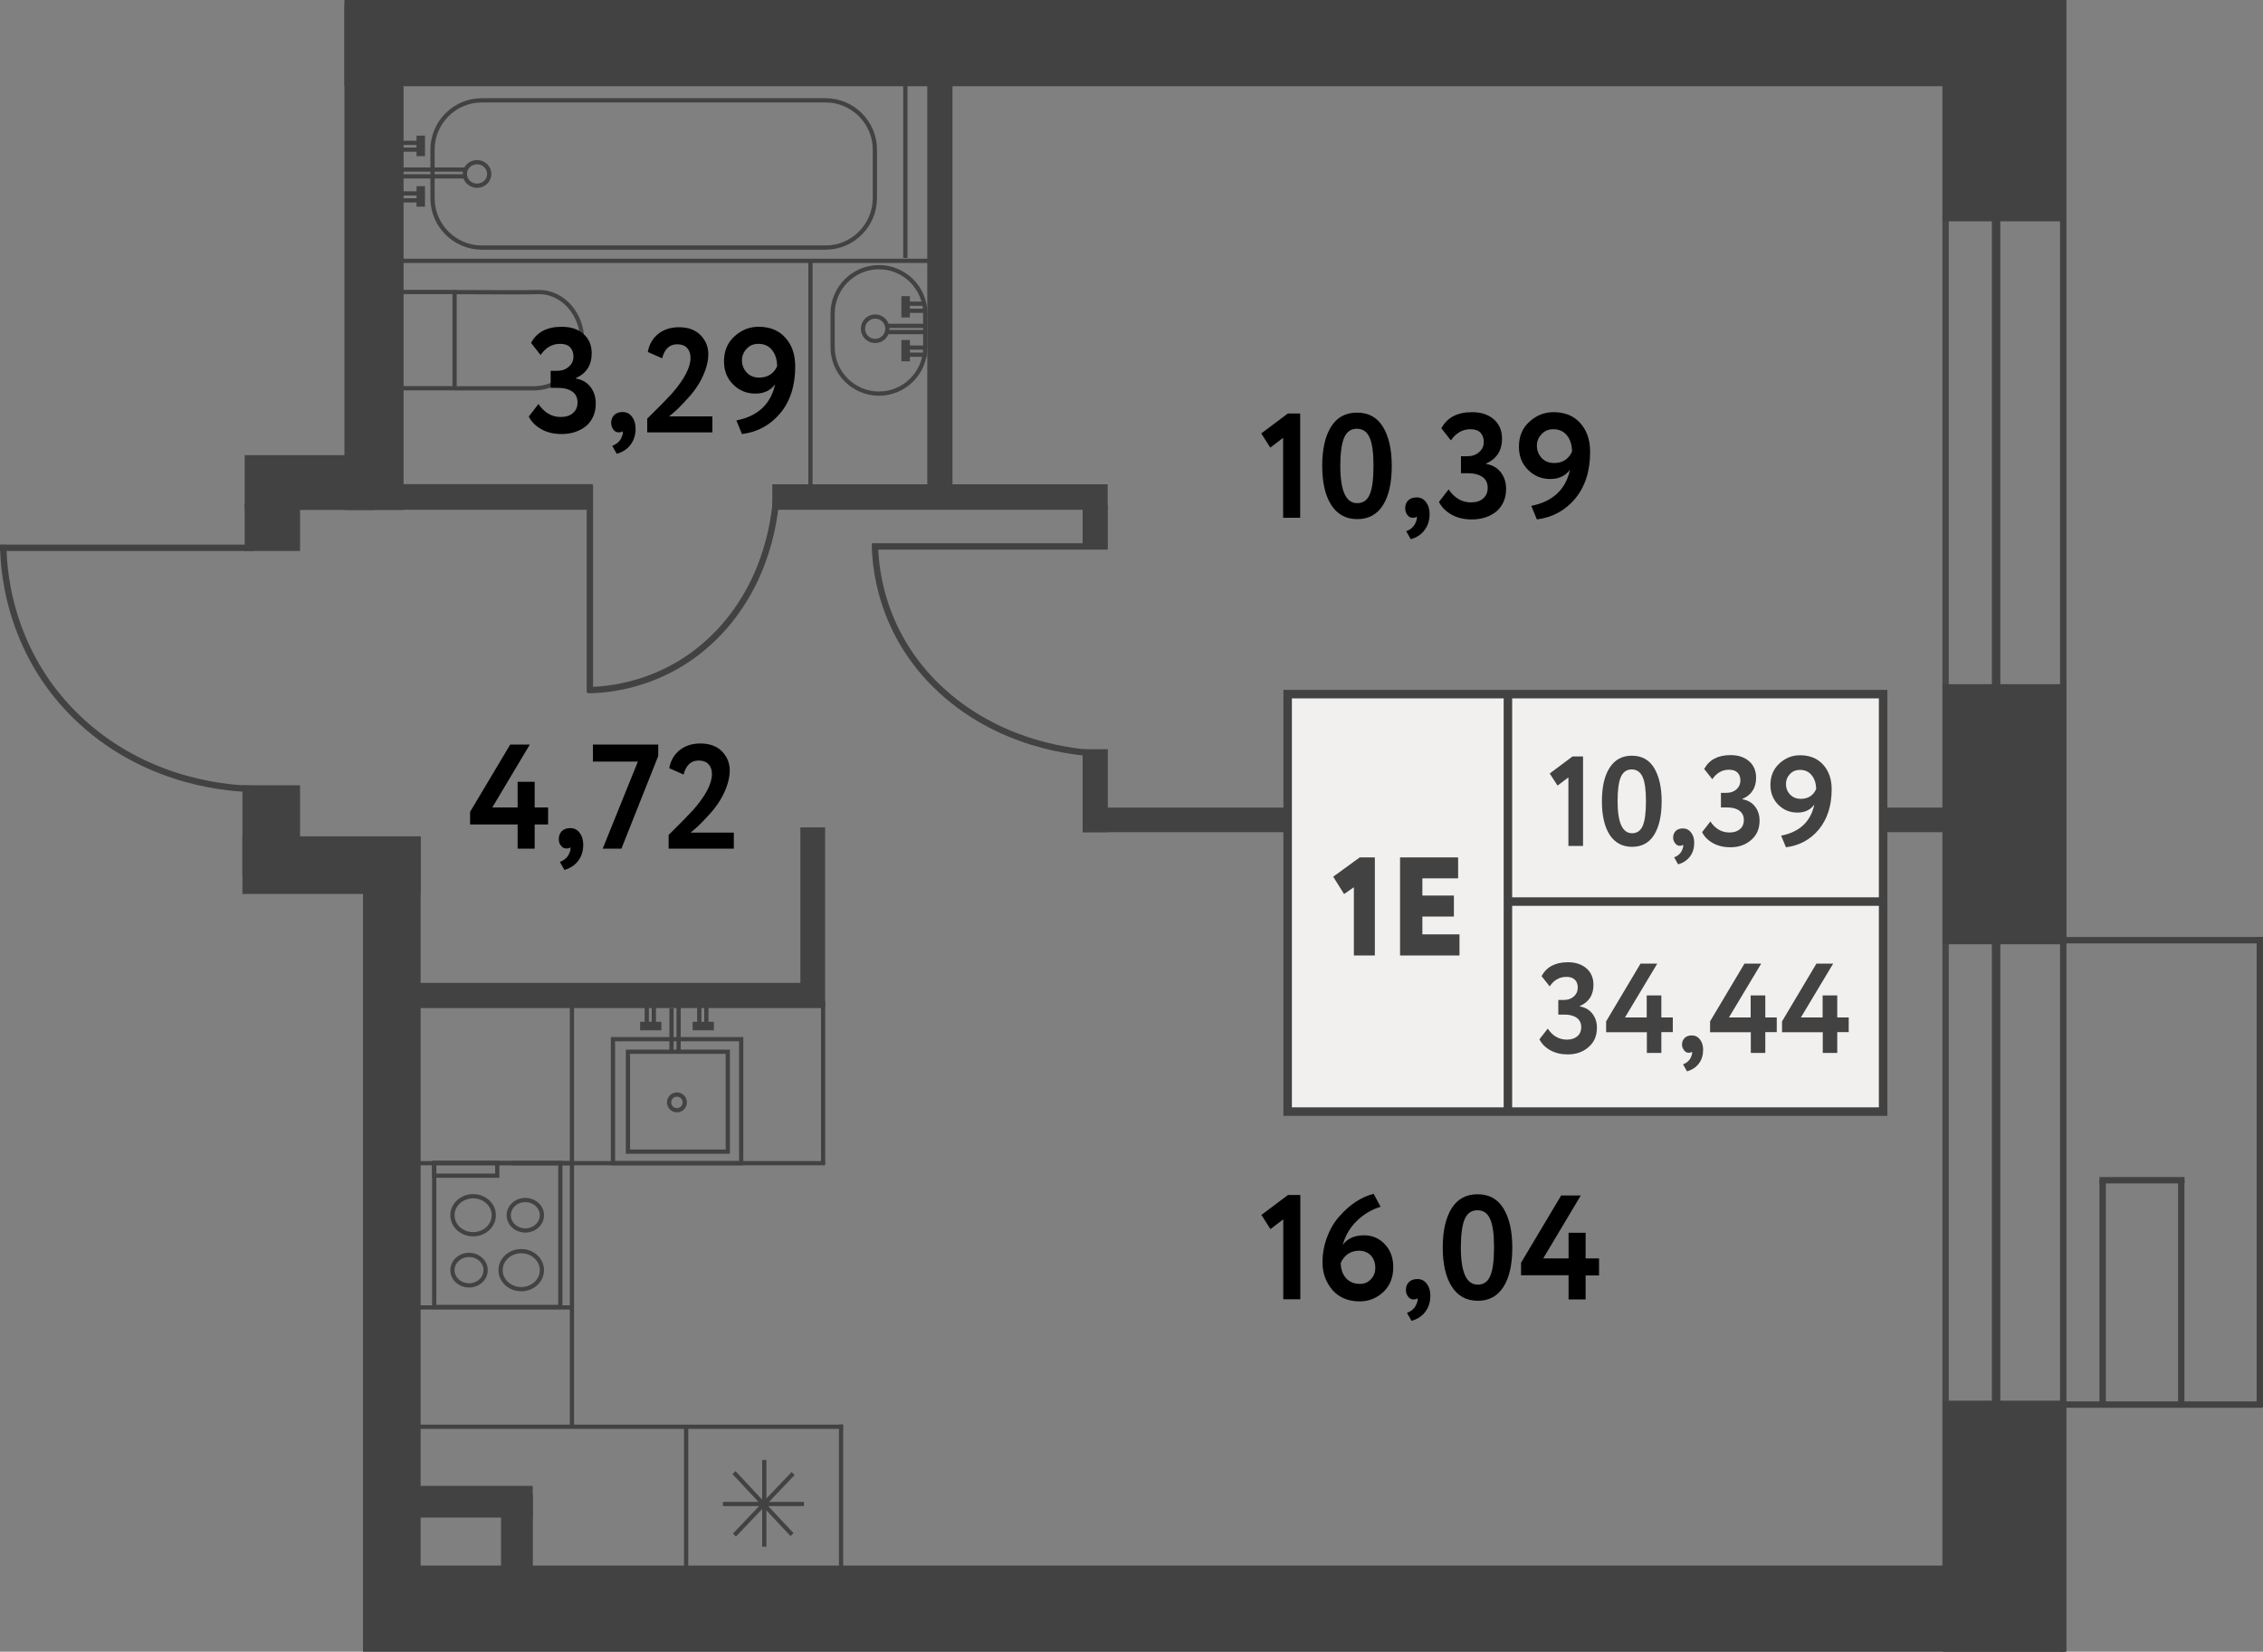<?xml version="1.0" encoding="utf-8"?>
<!-- Generator: Adobe Illustrator 27.6.1, SVG Export Plug-In . SVG Version: 6.00 Build 0)  --><svg version="1.1" id="Слой_1" xmlns="http://www.w3.org/2000/svg" xmlns:xlink="http://www.w3.org/1999/xlink" x="0px" y="0px"
	 w="150px" h="109.48px" viewBox="0 0 150 109.48" enable-background="new 0 0 150 109.48" xml:space="preserve">
<rect x="0" y="0" width="150" height="109.48" fill="#808080" stroke="none"/>
<line fill="none" stroke="#424242" stroke-width="0.422" stroke-miterlimit="10" x1="136.76" y1="109.48" x2="136.76" y2="0"/>
<line fill="none" stroke="#484747" stroke-width="0.422" stroke-miterlimit="10" x1="128.96" y1="1.94" x2="128.96" y2="106.63"/>
<line fill="none" stroke="#424242" stroke-width="0.563" stroke-miterlimit="10" x1="132.31" y1="1.94" x2="132.31" y2="106.15"/>
<rect x="16.07" y="52.05" fill="#424242" width="3.82" height="5.91"/>
<rect x="22.83" y="0.31" fill="#424242" width="3.92" height="33.49"/>
<rect x="16.22" y="33.41" fill="#424242" width="3.67" height="3.11"/>
<rect x="16.22" y="30.17" fill="#424242" width="8.57" height="3.63"/>
<g>
	<line fill="none" stroke="#424242" stroke-width="0.422" stroke-miterlimit="10" x1="149.98" y1="93.1" x2="130.18" y2="93.1"/>
	<line fill="none" stroke="#424242" stroke-width="0.422" stroke-miterlimit="10" x1="150" y1="62.32" x2="132.03" y2="62.32"/>
	<line fill="none" stroke="#424242" stroke-width="0.422" stroke-miterlimit="10" x1="149.79" y1="93.26" x2="149.79" y2="62.11"/>
	<line fill="none" stroke="#424242" stroke-width="0.422" stroke-miterlimit="10" x1="144.58" y1="93.1" x2="144.58" y2="78.23"/>
	<line fill="none" stroke="#424242" stroke-width="0.422" stroke-miterlimit="10" x1="139.37" y1="93.1" x2="139.37" y2="78.23"/>
	<line fill="none" stroke="#424242" stroke-width="0.422" stroke-miterlimit="10" x1="144.8" y1="78.23" x2="139.16" y2="78.23"/>
</g>
<rect x="26.83" y="65.15" fill="#424242" width="27.78" height="1.67"/>
<rect x="128.76" y="0" fill="#424242" width="7.99" height="14.67"/>
<rect x="71.76" y="53.53" fill="#424242" width="59.3" height="1.63"/>
<rect x="128.78" y="92.84" fill="#424242" width="8.11" height="16.65"/>
<rect x="51.19" y="32.1" fill="#424242" width="22.23" height="1.69"/>
<rect x="23.09" y="32.09" fill="#424242" width="16.2" height="1.7"/>
<rect x="71.76" y="33.52" fill="#424242" width="1.67" height="2.9"/>
<rect x="71.76" y="49.66" fill="#424242" width="1.67" height="5.5"/>
<rect x="47.92" y="59.97" transform="matrix(5.545259e-11 -1 1 5.545259e-11 -6.919 114.672)" fill="#424242" width="11.91" height="1.64"/>
<rect x="128.76" y="45.35" fill="#424242" width="8.19" height="17.24"/>
<rect x="24.94" y="98.49" fill="#424242" width="10.37" height="2.1"/>
<rect x="31.05" y="101.23" transform="matrix(4.532025e-11 -1 1 4.532025e-11 -68.02 136.547)" fill="#424242" width="6.42" height="2.11"/>
<rect x="76.93" y="-54.11" transform="matrix(-3.779379e-10 1 -1 -3.779379e-10 82.649 -76.933)" fill="#424242" width="5.72" height="113.93"/>
<rect x="77.62" y="50.21" transform="matrix(-3.726870e-10 1 -1 -3.726870e-10 187.101 26.15)" fill="#424242" width="5.72" height="112.83"/>
<rect x="48.4" y="17.93" transform="matrix(-6.209275e-10 1 -1 -6.209275e-10 81.064 -43.543)" fill="#424242" width="27.8" height="1.67"/>
<g>
	<line fill="none" stroke="#424242" stroke-width="0.422" stroke-miterlimit="10" x1="16.84" y1="36.31" x2="0" y2="36.31"/>
	<path fill="none" stroke="#424242" stroke-width="0.422" stroke-miterlimit="10" d="M16.75,52.29c-1.28-0.03-6.76-0.27-11.33-4.45
		c-5.11-4.66-5.2-10.69-5.2-11.73"/>
</g>
<g>
	<line fill="none" stroke="#424242" stroke-width="0.422" stroke-miterlimit="10" x1="73.36" y1="36.22" x2="57.81" y2="36.22"/>
	<g>
		<path fill="none" stroke="#424242" stroke-width="0.422" stroke-miterlimit="10" d="M73.27,49.96
			c-1.19-0.02-6.24-0.24-10.46-3.83C58.09,42.12,58,36.95,58,36.05"/>
	</g>
</g>
<g>
	<line fill="none" stroke="#424242" stroke-width="0.422" stroke-miterlimit="10" x1="39.1" y1="32.17" x2="39.1" y2="45.91"/>
	<g>
		<path fill="none" stroke="#424242" stroke-width="0.422" stroke-miterlimit="10" d="M51.48,32.24c-0.02,1.05-0.21,5.52-3.44,9.25
			c-3.61,4.17-8.27,4.25-9.08,4.25"/>
	</g>
</g>
<g>
	
		<rect x="26.41" y="19.36" transform="matrix(-1 -4.483359e-11 4.483359e-11 -1 56.541 45.094)" fill="none" stroke="#424242" stroke-width="0.281" stroke-miterlimit="10" width="3.71" height="6.38"/>
	<path fill="none" stroke="#424242" stroke-width="0.281" stroke-miterlimit="10" d="M30.13,19.36c2.9,0.02,4.92,0.02,5.47,0
		c0.07,0,0.27-0.01,0.53,0.03c0.13,0.02,0.5,0.09,0.91,0.33c0.13,0.07,0.55,0.33,0.92,0.85c0.46,0.64,0.56,1.28,0.59,1.49
		c0.02,0.15,0.07,0.67-0.11,1.3c-0.07,0.26-0.21,0.63-0.48,1.02c-0.14,0.2-0.69,0.93-1.69,1.23c-0.34,0.1-0.63,0.12-0.83,0.13h-5.25
		"/>
</g>
<line fill="none" stroke="#424242" stroke-width="0.281" stroke-miterlimit="10" x1="61.63" y1="17.29" x2="26.61" y2="17.29"/>
<g>
	<g>
		<path fill="none" stroke="#424242" stroke-width="0.281" stroke-miterlimit="10" d="M58.26,26.09L58.26,26.09
			c1.69,0,3.07-1.38,3.07-3.07v-2.24c0-1.69-1.38-3.07-3.07-3.07h0c-1.69,0-3.07,1.38-3.07,3.07v2.24
			C55.19,24.71,56.57,26.09,58.26,26.09z"/>
		<circle fill="none" stroke="#424242" stroke-width="0.281" stroke-miterlimit="10" cx="58.01" cy="21.79" r="0.81"/>
	</g>
	<g>
		<g>
			<line fill="none" stroke="#424242" stroke-width="0.281" stroke-miterlimit="10" x1="61.37" y1="20.6" x2="60.14" y2="20.6"/>
			<line fill="none" stroke="#424242" stroke-width="0.281" stroke-miterlimit="10" x1="61.37" y1="20.13" x2="60.14" y2="20.13"/>
			<line fill="none" stroke="#424242" stroke-width="0.563" stroke-miterlimit="10" x1="60.03" y1="21.04" x2="60.03" y2="19.63"/>
		</g>
		<g>
			<line fill="none" stroke="#424242" stroke-width="0.281" stroke-miterlimit="10" x1="61.42" y1="23.51" x2="60.15" y2="23.51"/>
			<line fill="none" stroke="#424242" stroke-width="0.281" stroke-miterlimit="10" x1="61.42" y1="23.04" x2="60.15" y2="23.04"/>
			<line fill="none" stroke="#424242" stroke-width="0.563" stroke-miterlimit="10" x1="60.03" y1="23.95" x2="60.03" y2="22.54"/>
		</g>
		<line fill="none" stroke="#424242" stroke-width="0.281" stroke-miterlimit="10" x1="61.31" y1="22.01" x2="58.8" y2="22.01"/>
		<line fill="none" stroke="#424242" stroke-width="0.281" stroke-miterlimit="10" x1="61.23" y1="21.6" x2="58.8" y2="21.6"/>
	</g>
</g>
<g>
	<g>
		<path fill="none" stroke="#424242" stroke-width="0.281" stroke-miterlimit="10" d="M54.73,16.41h-22.8
			c-1.79,0-3.26-1.47-3.26-3.26V9.91c0-1.79,1.47-3.26,3.26-3.26h22.8c1.79,0,3.26,1.47,3.26,3.26v3.24
			C57.98,14.94,56.52,16.41,54.73,16.41z"/>
		<ellipse fill="none" stroke="#424242" stroke-width="0.281" stroke-miterlimit="10" cx="31.62" cy="11.53" rx="0.81" ry="0.78"/>
	</g>
	<g>
		<g>
			<g>
				<line fill="none" stroke="#424242" stroke-width="0.281" stroke-miterlimit="10" x1="26.51" y1="9.92" x2="27.77" y2="9.92"/>
				<line fill="none" stroke="#424242" stroke-width="0.281" stroke-miterlimit="10" x1="26.51" y1="9.47" x2="27.77" y2="9.47"/>
				<line fill="none" stroke="#424242" stroke-width="0.563" stroke-miterlimit="10" x1="27.89" y1="10.35" x2="27.89" y2="8.99"/>
			</g>
			<g>
				
					<line fill="none" stroke="#424242" stroke-width="0.281" stroke-miterlimit="10" x1="26.51" y1="13.28" x2="27.77" y2="13.28"/>
				
					<line fill="none" stroke="#424242" stroke-width="0.281" stroke-miterlimit="10" x1="26.51" y1="12.82" x2="27.77" y2="12.82"/>
				<line fill="none" stroke="#424242" stroke-width="0.563" stroke-miterlimit="10" x1="27.89" y1="13.7" x2="27.89" y2="12.34"/>
			</g>
		</g>
		<line fill="none" stroke="#424242" stroke-width="0.281" stroke-miterlimit="10" x1="26.71" y1="11.69" x2="30.85" y2="11.69"/>
		<line fill="none" stroke="#424242" stroke-width="0.281" stroke-miterlimit="10" x1="26.63" y1="11.24" x2="30.81" y2="11.24"/>
	</g>
</g>
<line fill="none" stroke="#424242" stroke-width="0.281" stroke-miterlimit="10" x1="60.01" y1="4.6" x2="60.01" y2="17.1"/>
<line fill="none" stroke="#424242" stroke-width="0.281" stroke-miterlimit="10" x1="53.72" y1="17.29" x2="53.72" y2="32.47"/>
<g>
	<line fill="none" stroke="#424242" stroke-width="0.281" stroke-miterlimit="10" x1="50.66" y1="96.77" x2="50.66" y2="102.52"/>
	<line fill="none" stroke="#424242" stroke-width="0.281" stroke-miterlimit="10" x1="47.92" y1="99.69" x2="53.29" y2="99.69"/>
	<line fill="none" stroke="#424242" stroke-width="0.281" stroke-miterlimit="10" x1="48.65" y1="97.61" x2="52.5" y2="101.72"/>
	<line fill="none" stroke="#424242" stroke-width="0.281" stroke-miterlimit="10" x1="52.57" y1="97.67" x2="48.68" y2="101.75"/>
</g>
<g>
	<line fill="none" stroke="#424242" stroke-width="0.281" stroke-miterlimit="10" x1="38.01" y1="86.66" x2="26.69" y2="86.66"/>
	<g>
		<g>
			
				<rect x="28.77" y="77.1" transform="matrix(-1 -8.221614e-11 8.221614e-11 -1 65.911 163.729)" fill="none" stroke="#424242" stroke-width="0.281" stroke-miterlimit="10" width="8.36" height="9.54"/>
			<g>
				<g>
					
						<ellipse fill="none" stroke="#424242" stroke-width="0.281" stroke-miterlimit="10" cx="34.55" cy="84.19" rx="1.37" ry="1.26"/>
					
						<ellipse fill="none" stroke="#424242" stroke-width="0.281" stroke-miterlimit="10" cx="31.09" cy="84.19" rx="1.1" ry="1.01"/>
				</g>
				<g>
					
						<ellipse fill="none" stroke="#424242" stroke-width="0.281" stroke-miterlimit="10" cx="31.36" cy="80.55" rx="1.37" ry="1.26"/>
					
						<ellipse fill="none" stroke="#424242" stroke-width="0.281" stroke-miterlimit="10" cx="34.82" cy="80.55" rx="1.1" ry="1.01"/>
				</g>
			</g>
			
				<rect x="28.77" y="77.1" transform="matrix(-1 -8.178137e-11 8.178137e-11 -1 61.73 155.029)" fill="none" stroke="#424242" stroke-width="0.281" stroke-miterlimit="10" width="4.18" height="0.84"/>
		</g>
		<line fill="none" stroke="#424242" stroke-width="0.281" stroke-miterlimit="10" x1="37.93" y1="77.1" x2="26.69" y2="77.1"/>
	</g>
</g>
<g>
	
		<rect x="40.76" y="68.74" transform="matrix(4.492057e-11 -1 1 4.492057e-11 -28.111 117.859)" fill="none" stroke="#424242" stroke-width="0.281" stroke-miterlimit="10" width="8.22" height="8.5"/>
	<circle fill="none" stroke="#424242" stroke-width="0.281" stroke-miterlimit="10" cx="44.87" cy="73.07" r="0.52"/>
	<g>
		<g>
			<line fill="none" stroke="#424242" stroke-width="0.281" stroke-miterlimit="10" x1="46.35" y1="66.63" x2="46.35" y2="67.89"/>
			<line fill="none" stroke="#424242" stroke-width="0.281" stroke-miterlimit="10" x1="46.82" y1="66.63" x2="46.82" y2="67.89"/>
			<line fill="none" stroke="#424242" stroke-width="0.563" stroke-miterlimit="10" x1="45.91" y1="68.01" x2="47.32" y2="68.01"/>
		</g>
		<g>
			<line fill="none" stroke="#424242" stroke-width="0.281" stroke-miterlimit="10" x1="42.87" y1="66.63" x2="42.87" y2="67.89"/>
			<line fill="none" stroke="#424242" stroke-width="0.281" stroke-miterlimit="10" x1="43.34" y1="66.63" x2="43.34" y2="67.89"/>
			<line fill="none" stroke="#424242" stroke-width="0.563" stroke-miterlimit="10" x1="42.43" y1="68.01" x2="43.84" y2="68.01"/>
		</g>
	</g>
	<line fill="none" stroke="#424242" stroke-width="0.281" stroke-miterlimit="10" x1="44.51" y1="66.83" x2="44.51" y2="69.79"/>
	<line fill="none" stroke="#424242" stroke-width="0.281" stroke-miterlimit="10" x1="44.98" y1="66.75" x2="44.98" y2="69.79"/>
	
		<rect x="41.62" y="69.71" transform="matrix(4.508755e-11 -1 1 4.508755e-11 -28.089 117.954)" fill="none" stroke="#424242" stroke-width="0.281" stroke-miterlimit="10" width="6.62" height="6.62"/>
</g>
<line fill="none" stroke="#424242" stroke-width="0.281" stroke-miterlimit="10" x1="33.89" y1="77.1" x2="54.68" y2="77.1"/>
<line fill="none" stroke="#424242" stroke-width="0.281" stroke-miterlimit="10" x1="54.56" y1="66.36" x2="54.56" y2="77.2"/>
<line fill="none" stroke="#424242" stroke-width="0.281" stroke-miterlimit="10" x1="37.91" y1="66.36" x2="37.91" y2="94.57"/>
<line fill="none" stroke="#424242" stroke-width="0.281" stroke-miterlimit="10" x1="27.14" y1="94.57" x2="55.87" y2="94.57"/>
<line fill="none" stroke="#424242" stroke-width="0.281" stroke-miterlimit="10" x1="45.48" y1="94.49" x2="45.48" y2="105.3"/>
<line fill="none" stroke="#424242" stroke-width="0.281" stroke-miterlimit="10" x1="55.75" y1="94.42" x2="55.75" y2="105.16"/>
<g>
	<path fill="#010000" d="M37.23,28.77c-0.51,0-0.95-0.1-1.33-0.31c-0.38-0.21-0.67-0.49-0.85-0.85l0.64-0.83
		c0.39,0.57,0.88,0.86,1.48,0.86c0.35,0,0.62-0.09,0.82-0.27c0.2-0.18,0.29-0.41,0.29-0.69c0-0.31-0.11-0.56-0.34-0.72
		s-0.54-0.25-0.94-0.25H36.5v-1.13h0.44c0.3,0,0.55-0.09,0.76-0.27s0.31-0.4,0.31-0.68c0-0.26-0.08-0.47-0.23-0.62
		c-0.15-0.15-0.37-0.22-0.65-0.22c-0.53,0-0.96,0.25-1.3,0.74l-0.63-0.8c0.38-0.72,1.06-1.07,2.04-1.07c0.6,0,1.08,0.16,1.44,0.48
		c0.36,0.32,0.54,0.74,0.54,1.28c0,0.78-0.35,1.33-1.05,1.64v0.03c0.41,0.07,0.74,0.26,0.97,0.56c0.23,0.3,0.35,0.66,0.35,1.09
		c0,0.62-0.21,1.12-0.64,1.5C38.42,28.58,37.88,28.77,37.23,28.77z"/>
	<path fill="#010000" d="M40.51,28.03c0-0.22,0.07-0.39,0.2-0.52s0.32-0.2,0.56-0.2c0.26,0,0.46,0.1,0.62,0.31
		c0.16,0.21,0.24,0.47,0.24,0.79c0,0.41-0.11,0.77-0.33,1.06c-0.22,0.3-0.53,0.5-0.92,0.61l-0.3-0.53c0.29-0.11,0.5-0.29,0.6-0.52
		c0.1-0.2,0.13-0.35,0.09-0.45c-0.04,0.05-0.12,0.08-0.26,0.08c-0.14,0-0.26-0.06-0.35-0.18S40.51,28.21,40.51,28.03z"/>
	<path fill="#010000" d="M47.23,28.66h-4.33v-0.91c0.79-0.77,1.34-1.34,1.65-1.68c0.81-0.93,1.22-1.72,1.22-2.35
		c0-0.28-0.08-0.5-0.23-0.66c-0.15-0.16-0.37-0.24-0.65-0.24c-0.51,0-0.84,0.31-1,0.93l-0.95-0.42c0.09-0.51,0.32-0.9,0.69-1.2
		c0.37-0.29,0.83-0.44,1.37-0.44c0.62,0,1.1,0.18,1.44,0.53c0.34,0.35,0.51,0.77,0.51,1.27c0,0.35-0.08,0.73-0.23,1.13
		c-0.15,0.39-0.33,0.73-0.52,1.01c-0.2,0.3-0.44,0.6-0.72,0.89c-0.24,0.26-0.45,0.49-0.65,0.67c-0.1,0.09-0.26,0.23-0.48,0.41h2.87
		V28.66z"/>
	<path fill="#010000" d="M52.71,24.29c0,1.27-0.33,2.31-1,3.11c-0.66,0.78-1.5,1.24-2.53,1.37l-0.37-0.9
		c1.42-0.28,2.28-1.08,2.57-2.4c-0.3,0.41-0.74,0.62-1.31,0.62c-0.58,0-1.07-0.2-1.48-0.61c-0.4-0.4-0.6-0.91-0.6-1.53
		c0-0.68,0.23-1.24,0.7-1.66c0.46-0.42,0.99-0.63,1.59-0.63c0.75,0,1.35,0.24,1.78,0.73C52.49,22.86,52.71,23.5,52.71,24.29z
		 M51.51,24.28c0-0.43-0.11-0.79-0.33-1.07c-0.22-0.28-0.53-0.42-0.91-0.42c-0.32,0-0.58,0.11-0.78,0.33
		c-0.2,0.21-0.31,0.46-0.31,0.76c0,0.32,0.11,0.59,0.32,0.82c0.21,0.22,0.49,0.33,0.83,0.33C50.88,25.02,51.28,24.78,51.51,24.28z"
		/>
</g>
<g>
	<path fill="#010000" d="M84.2,29.67l-0.6-0.94l1.76-1.32h0.82v6.91h-1.13v-5.3L84.2,29.67z"/>
	<path fill="#010000" d="M89.95,27.35c0.77,0,1.34,0.32,1.72,0.95c0.39,0.64,0.58,1.5,0.58,2.58c0,1.12-0.19,1.98-0.58,2.6
		s-0.96,0.93-1.7,0.93c-0.75,0-1.33-0.31-1.73-0.94c-0.4-0.62-0.6-1.49-0.6-2.59c0-1.11,0.2-1.98,0.59-2.6
		C88.62,27.66,89.19,27.35,89.95,27.35z M88.84,30.88c0,1.65,0.37,2.47,1.12,2.47c0.39,0,0.67-0.19,0.83-0.58
		c0.17-0.39,0.25-1.02,0.25-1.89c0-0.87-0.08-1.49-0.26-1.88c-0.17-0.39-0.45-0.58-0.85-0.58c-0.39,0-0.67,0.2-0.84,0.6
		C88.93,29.41,88.84,30.03,88.84,30.88z"/>
	<path fill="#010000" d="M93.14,33.69c0-0.22,0.07-0.39,0.2-0.52s0.32-0.2,0.56-0.2c0.26,0,0.46,0.1,0.62,0.31
		c0.16,0.21,0.24,0.47,0.24,0.79c0,0.41-0.11,0.77-0.33,1.06c-0.22,0.3-0.53,0.5-0.92,0.61l-0.3-0.53c0.29-0.11,0.5-0.29,0.6-0.52
		c0.1-0.2,0.13-0.35,0.09-0.45c-0.04,0.05-0.12,0.08-0.26,0.08c-0.14,0-0.26-0.06-0.35-0.18S93.14,33.87,93.14,33.69z"/>
	<path fill="#010000" d="M97.56,34.43c-0.51,0-0.95-0.1-1.33-0.31c-0.38-0.21-0.67-0.49-0.85-0.85l0.64-0.83
		c0.39,0.57,0.88,0.86,1.48,0.86c0.35,0,0.62-0.09,0.82-0.27c0.2-0.18,0.29-0.41,0.29-0.69c0-0.31-0.11-0.56-0.34-0.72
		s-0.54-0.25-0.94-0.25h-0.49v-1.13h0.44c0.3,0,0.55-0.09,0.76-0.27s0.31-0.4,0.31-0.68c0-0.26-0.08-0.47-0.23-0.62
		c-0.15-0.15-0.37-0.22-0.65-0.22c-0.53,0-0.96,0.25-1.3,0.74l-0.63-0.8c0.38-0.72,1.06-1.07,2.04-1.07c0.6,0,1.08,0.16,1.44,0.48
		c0.36,0.32,0.54,0.74,0.54,1.28c0,0.78-0.35,1.33-1.05,1.64v0.03c0.41,0.07,0.74,0.26,0.97,0.56c0.23,0.3,0.35,0.66,0.35,1.09
		c0,0.62-0.21,1.12-0.64,1.5C98.75,34.25,98.21,34.43,97.56,34.43z"/>
	<path fill="#010000" d="M105.4,29.95c0,1.27-0.33,2.31-1,3.11c-0.66,0.78-1.5,1.24-2.53,1.37l-0.37-0.9
		c1.42-0.28,2.28-1.08,2.57-2.4c-0.3,0.41-0.74,0.62-1.31,0.62c-0.58,0-1.07-0.2-1.48-0.61c-0.4-0.4-0.6-0.91-0.6-1.53
		c0-0.68,0.23-1.24,0.7-1.66c0.46-0.42,0.99-0.63,1.59-0.63c0.75,0,1.35,0.24,1.78,0.73C105.18,28.53,105.4,29.16,105.4,29.95z
		 M104.2,29.94c0-0.43-0.11-0.79-0.33-1.07c-0.22-0.28-0.53-0.42-0.91-0.42c-0.32,0-0.58,0.11-0.78,0.33
		c-0.2,0.21-0.31,0.46-0.31,0.76c0,0.32,0.11,0.59,0.32,0.82c0.21,0.22,0.49,0.33,0.83,0.33C103.57,30.69,103.96,30.44,104.2,29.94z
		"/>
</g>
<g>
	<path fill="#010000" d="M35.44,56.25h-1.13v-1.6h-3.15v-0.84l2.66-4.46h1.3l-2.49,4.17h1.68v-1.7h1.13v1.7h0.89v1.13h-0.89V56.25z"
		/>
	<path fill="#010000" d="M37.04,55.61c0-0.22,0.07-0.39,0.2-0.52s0.32-0.2,0.56-0.2c0.26,0,0.46,0.1,0.62,0.31s0.24,0.47,0.24,0.79
		c0,0.41-0.11,0.77-0.33,1.06c-0.22,0.3-0.53,0.5-0.92,0.61l-0.3-0.53c0.29-0.11,0.5-0.29,0.6-0.52c0.1-0.2,0.13-0.35,0.09-0.45
		c-0.04,0.05-0.12,0.08-0.26,0.08c-0.14,0-0.26-0.06-0.35-0.18C37.08,55.94,37.04,55.79,37.04,55.61z"/>
	<path fill="#010000" d="M42.28,50.48H39.3v-1.13h4.33v0.76l-2.44,6.14h-1.24L42.28,50.48z"/>
	<path fill="#010000" d="M48.65,56.25h-4.33v-0.91c0.79-0.77,1.34-1.34,1.65-1.68c0.81-0.93,1.22-1.72,1.22-2.35
		c0-0.28-0.08-0.5-0.23-0.66c-0.15-0.16-0.37-0.24-0.65-0.24c-0.51,0-0.84,0.31-1,0.93l-0.95-0.42c0.09-0.5,0.32-0.9,0.69-1.2
		c0.37-0.29,0.83-0.44,1.37-0.44c0.62,0,1.1,0.18,1.44,0.53c0.34,0.35,0.51,0.77,0.51,1.27c0,0.35-0.08,0.73-0.23,1.13
		c-0.15,0.39-0.33,0.73-0.52,1.01c-0.2,0.3-0.44,0.6-0.72,0.89c-0.24,0.26-0.45,0.49-0.65,0.67c-0.1,0.09-0.26,0.23-0.48,0.41h2.87
		V56.25z"/>
</g>
<g>
	<path fill="#010000" d="M84.21,81.47l-0.6-0.94l1.76-1.32h0.82v6.91h-1.13v-5.3L84.21,81.47z"/>
	<path fill="#010000" d="M87.66,83.69c0-0.59,0.1-1.16,0.31-1.7c0.2-0.54,0.48-1.01,0.83-1.39c0.68-0.77,1.43-1.26,2.25-1.47
		l0.46,0.86c-0.6,0.18-1.13,0.5-1.58,0.94c-0.45,0.44-0.76,0.97-0.93,1.59c0.31-0.43,0.78-0.64,1.42-0.64c0.54,0,1,0.2,1.37,0.59
		c0.37,0.39,0.56,0.9,0.56,1.52c0,0.69-0.22,1.24-0.67,1.66c-0.45,0.41-0.96,0.61-1.56,0.61c-0.75,0-1.35-0.25-1.79-0.74
		C87.89,85,87.66,84.4,87.66,83.69z M88.87,83.7c0,0.41,0.11,0.75,0.34,1.01s0.54,0.39,0.93,0.39c0.3,0,0.54-0.1,0.73-0.31
		c0.19-0.2,0.29-0.45,0.29-0.75c0-0.33-0.1-0.61-0.29-0.82c-0.2-0.21-0.47-0.32-0.82-0.32C89.51,82.92,89.12,83.18,88.87,83.7z"/>
	<path fill="#010000" d="M93.19,85.5c0-0.22,0.07-0.39,0.2-0.52s0.32-0.2,0.56-0.2c0.26,0,0.46,0.1,0.62,0.31s0.24,0.47,0.24,0.79
		c0,0.41-0.11,0.77-0.33,1.06c-0.22,0.3-0.53,0.5-0.92,0.61l-0.3-0.53c0.29-0.11,0.5-0.29,0.6-0.52c0.1-0.2,0.13-0.35,0.09-0.45
		c-0.04,0.05-0.12,0.08-0.26,0.08c-0.14,0-0.26-0.06-0.35-0.18C93.24,85.83,93.19,85.68,93.19,85.5z"/>
	<path fill="#010000" d="M97.94,79.16c0.77,0,1.34,0.32,1.72,0.95c0.39,0.64,0.58,1.5,0.58,2.58c0,1.12-0.19,1.98-0.58,2.6
		s-0.96,0.93-1.7,0.93c-0.75,0-1.33-0.31-1.73-0.94c-0.4-0.62-0.6-1.49-0.6-2.59c0-1.11,0.2-1.97,0.59-2.6
		C96.61,79.47,97.18,79.16,97.94,79.16z M96.83,82.68c0,1.65,0.37,2.47,1.12,2.47c0.39,0,0.67-0.19,0.83-0.58
		c0.17-0.39,0.25-1.02,0.25-1.89c0-0.87-0.08-1.49-0.26-1.88c-0.17-0.39-0.45-0.58-0.85-0.58c-0.39,0-0.67,0.2-0.84,0.6
		C96.92,81.21,96.83,81.84,96.83,82.68z"/>
	<path fill="#010000" d="M105.1,86.13h-1.13v-1.6h-3.15V83.7l2.66-4.46h1.3l-2.49,4.17h1.68v-1.7h1.13v1.7h0.89v1.13h-0.89V86.13z"
		/>
</g>
<g>
	<g>
		
			<rect x="85.35" y="46.01" fill="#F1F0EF" stroke="#424242" stroke-width="0.563" stroke-miterlimit="10" width="39.47" height="27.67"/>
		<line fill="none" stroke="#424242" stroke-width="0.563" stroke-miterlimit="10" x1="99.95" y1="45.84" x2="99.95" y2="73.68"/>
	</g>
	<line fill="none" stroke="#424242" stroke-width="0.563" stroke-miterlimit="10" x1="99.89" y1="59.76" x2="124.82" y2="59.76"/>
	<g>
		<path fill="#424242" d="M89.09,59.26l-0.72-1.15l1.76-1.28h1v6.5h-1.39v-4.52L89.09,59.26z"/>
		<path fill="#424242" d="M96.75,63.33h-3.95v-6.5h3.85v1.39h-2.37v1.14h2.09v1.39h-2.09v1.18h2.46V63.33z"/>
	</g>
	<g>
		<path fill="#424242" d="M103.24,52.07l-0.52-0.8l1.51-1.13h0.7v5.93h-0.97v-4.54L103.24,52.07z"/>
		<path fill="#424242" d="M108.16,50.09c0.66,0,1.15,0.27,1.48,0.81c0.33,0.55,0.5,1.28,0.5,2.21c0,0.96-0.17,1.7-0.5,2.23
			c-0.33,0.53-0.82,0.79-1.46,0.79c-0.65,0-1.14-0.27-1.49-0.8c-0.34-0.54-0.51-1.28-0.51-2.22c0-0.95,0.17-1.69,0.51-2.22
			S107.52,50.09,108.16,50.09z M107.22,53.11c0,1.41,0.32,2.12,0.96,2.12c0.33,0,0.57-0.17,0.71-0.5s0.21-0.87,0.21-1.62
			c0-0.74-0.07-1.28-0.22-1.61s-0.39-0.5-0.73-0.5c-0.33,0-0.57,0.17-0.72,0.51C107.29,51.85,107.22,52.39,107.22,53.11z"/>
		<path fill="#424242" d="M110.9,55.53c0-0.19,0.06-0.33,0.17-0.45c0.12-0.11,0.27-0.17,0.48-0.17c0.22,0,0.4,0.09,0.54,0.27
			c0.14,0.18,0.21,0.4,0.21,0.68c0,0.35-0.09,0.66-0.28,0.91c-0.19,0.25-0.45,0.43-0.79,0.52l-0.26-0.46
			c0.25-0.1,0.42-0.25,0.51-0.45c0.08-0.17,0.11-0.3,0.08-0.39c-0.03,0.04-0.11,0.07-0.22,0.07c-0.12,0-0.22-0.05-0.3-0.16
			S110.9,55.68,110.9,55.53z"/>
		<path fill="#424242" d="M114.69,56.16c-0.43,0-0.81-0.09-1.14-0.27c-0.33-0.18-0.57-0.42-0.73-0.73l0.55-0.71
			c0.33,0.49,0.75,0.73,1.27,0.73c0.3,0,0.53-0.08,0.7-0.23c0.17-0.15,0.25-0.35,0.25-0.59c0-0.27-0.1-0.48-0.29-0.62
			c-0.19-0.14-0.46-0.22-0.81-0.22h-0.42v-0.97h0.38c0.26,0,0.48-0.08,0.65-0.23c0.17-0.15,0.26-0.35,0.26-0.58
			c0-0.22-0.06-0.4-0.19-0.53c-0.13-0.13-0.32-0.19-0.56-0.19c-0.46,0-0.83,0.21-1.11,0.63l-0.54-0.68
			c0.33-0.61,0.91-0.92,1.75-0.92c0.51,0,0.92,0.14,1.23,0.41c0.31,0.27,0.46,0.64,0.46,1.09c0,0.67-0.3,1.14-0.9,1.4v0.03
			c0.35,0.06,0.63,0.22,0.83,0.48c0.2,0.26,0.3,0.57,0.3,0.93c0,0.54-0.18,0.96-0.55,1.28C115.71,56,115.25,56.16,114.69,56.16z"/>
		<path fill="#424242" d="M121.41,52.32c0,1.09-0.29,1.98-0.86,2.67c-0.56,0.67-1.29,1.06-2.17,1.17l-0.32-0.77
			c1.22-0.24,1.96-0.93,2.2-2.06c-0.26,0.35-0.63,0.53-1.12,0.53c-0.5,0-0.92-0.17-1.27-0.52c-0.34-0.34-0.52-0.78-0.52-1.31
			c0-0.59,0.2-1.06,0.6-1.43c0.39-0.36,0.85-0.54,1.36-0.54c0.65,0,1.16,0.21,1.53,0.62C121.22,51.1,121.41,51.64,121.41,52.32z
			 M120.38,52.31c0-0.37-0.1-0.68-0.29-0.92s-0.45-0.36-0.78-0.36c-0.27,0-0.49,0.09-0.67,0.28c-0.17,0.18-0.26,0.4-0.26,0.65
			c0,0.28,0.09,0.51,0.27,0.7s0.42,0.29,0.71,0.29C119.84,52.95,120.18,52.74,120.38,52.31z"/>
	</g>
	<g>
		<path fill="#424242" d="M103.91,69.89c-0.43,0-0.81-0.09-1.14-0.27c-0.33-0.18-0.57-0.42-0.73-0.73l0.55-0.71
			c0.33,0.49,0.75,0.73,1.27,0.73c0.3,0,0.53-0.08,0.7-0.23c0.17-0.15,0.25-0.35,0.25-0.59c0-0.27-0.1-0.48-0.29-0.62
			c-0.19-0.14-0.46-0.22-0.81-0.22h-0.42v-0.97h0.38c0.26,0,0.48-0.08,0.65-0.23c0.17-0.15,0.26-0.35,0.26-0.58
			c0-0.22-0.06-0.4-0.19-0.53c-0.13-0.13-0.32-0.19-0.56-0.19c-0.46,0-0.83,0.21-1.11,0.63l-0.54-0.68
			c0.33-0.61,0.91-0.92,1.75-0.92c0.51,0,0.92,0.14,1.23,0.41c0.31,0.27,0.46,0.64,0.46,1.09c0,0.67-0.3,1.14-0.9,1.4v0.03
			c0.35,0.06,0.63,0.22,0.83,0.48c0.2,0.26,0.3,0.57,0.3,0.93c0,0.54-0.18,0.96-0.55,1.28C104.93,69.73,104.47,69.89,103.91,69.89z"
			/>
		<path fill="#424242" d="M110.13,69.79h-0.97v-1.37h-2.7v-0.72l2.28-3.83h1.11l-2.14,3.57h1.44v-1.46h0.97v1.46h0.76v0.97h-0.76
			V69.79z"/>
		<path fill="#424242" d="M111.49,69.25c0-0.19,0.06-0.33,0.17-0.45c0.12-0.11,0.27-0.17,0.48-0.17c0.22,0,0.4,0.09,0.54,0.27
			c0.14,0.18,0.21,0.4,0.21,0.68c0,0.35-0.09,0.66-0.28,0.91c-0.19,0.25-0.45,0.43-0.79,0.52l-0.26-0.46
			c0.25-0.1,0.42-0.25,0.51-0.45c0.08-0.17,0.11-0.3,0.08-0.39c-0.03,0.04-0.11,0.07-0.22,0.07c-0.12,0-0.22-0.05-0.3-0.16
			S111.49,69.4,111.49,69.25z"/>
		<path fill="#424242" d="M117.02,69.79h-0.97v-1.37h-2.7v-0.72l2.28-3.83h1.11l-2.14,3.57h1.44v-1.46h0.97v1.46h0.76v0.97h-0.76
			V69.79z"/>
		<path fill="#424242" d="M121.79,69.79h-0.97v-1.37h-2.7v-0.72l2.28-3.83h1.11l-2.14,3.57h1.44v-1.46h0.97v1.46h0.76v0.97h-0.76
			V69.79z"/>
	</g>
</g>
<rect x="24.06" y="55.44" fill="#424242" width="3.82" height="50.36"/>
<rect x="20.07" y="51.44" transform="matrix(9.095131e-11 -1 1 9.095131e-11 -35.371 79.324)" fill="#424242" width="3.82" height="11.81"/>
</svg>
